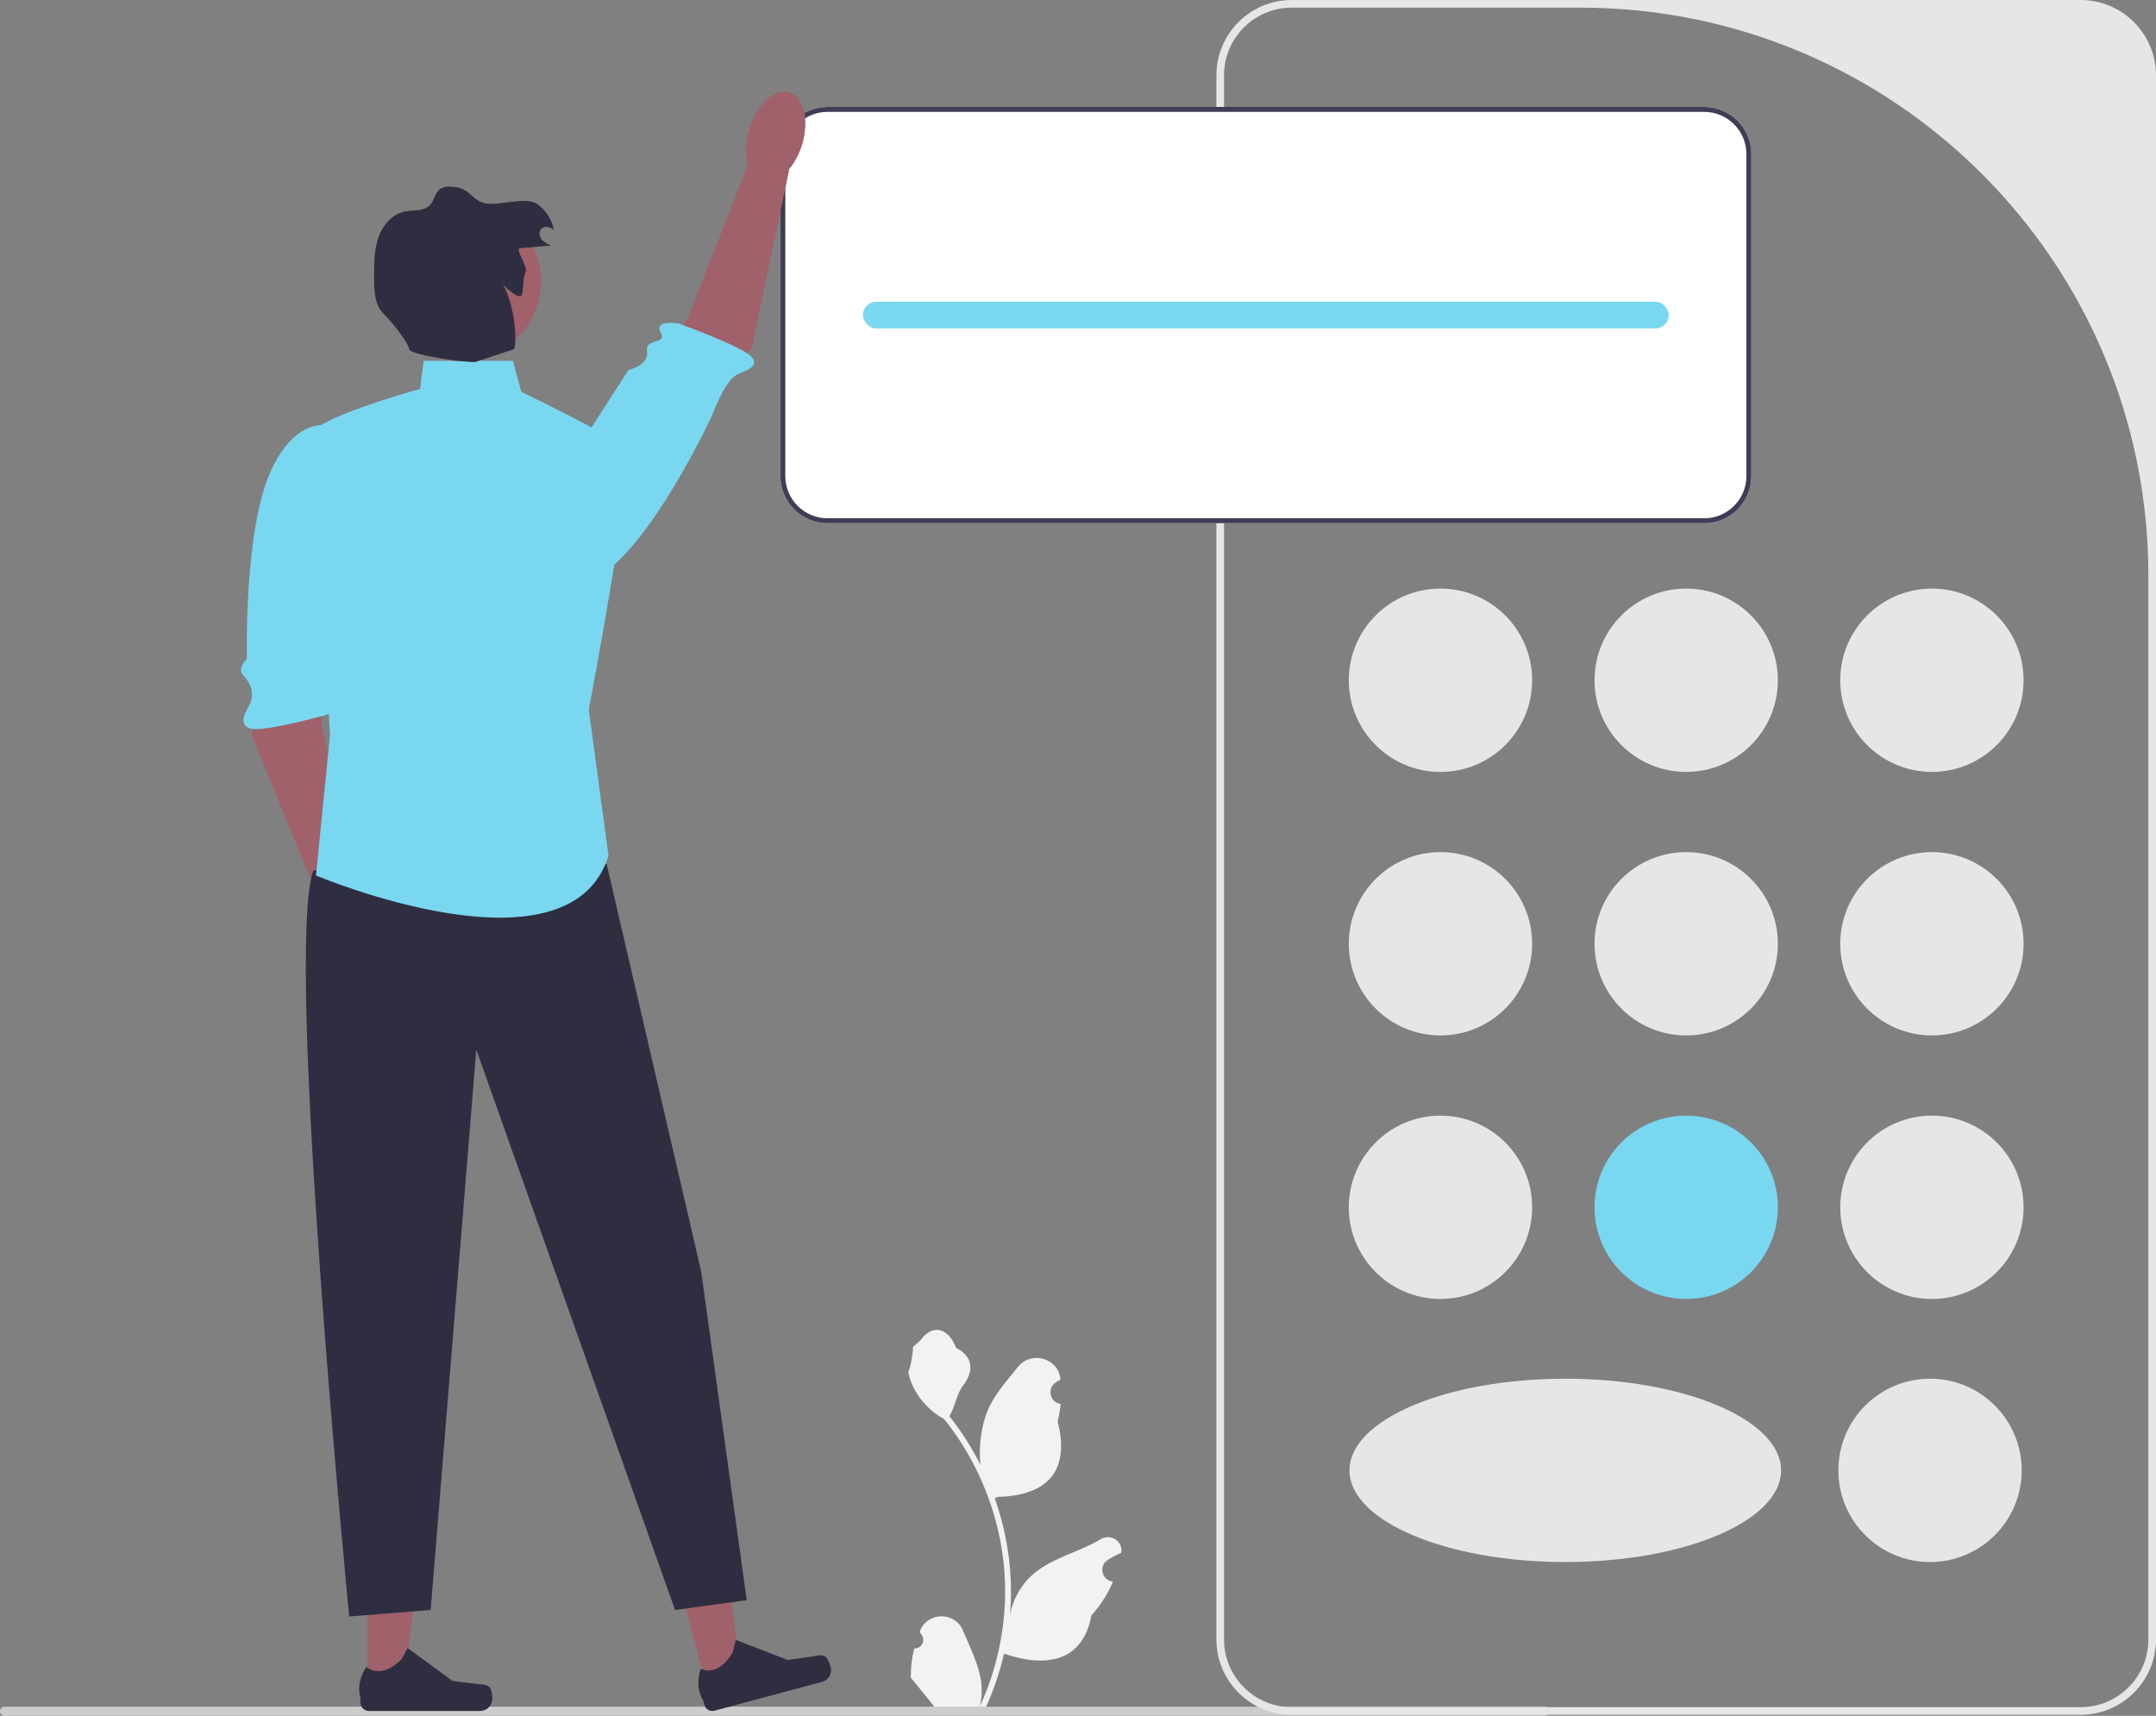 <svg xmlns="http://www.w3.org/2000/svg" width="564.468" height="449.265" viewBox="0 0 564.468 449.265" xmlns:xlink="http://www.w3.org/1999/xlink"><rect x="0" y="0" width="564.468" height="449.265" fill="#808080" stroke="none"/><path d="M239.346,431.63c2.066,.129,3.208-2.437,1.645-3.933l-.155-.618c.02-.05,.041-.099,.062-.148,2.089-4.982,9.17-4.947,11.241,.042,1.839,4.428,4.179,8.864,4.756,13.546,.258,2.067,.142,4.172-.316,6.2,4.308-9.411,6.575-19.687,6.575-30.021,0-2.597-.142-5.193-.433-7.783-.239-2.119-.568-4.224-.995-6.31-2.306-11.277-7.299-22.018-14.5-30.99-3.462-1.892-6.349-4.851-8.093-8.397-.626-1.279-1.117-2.655-1.35-4.056,.394,.052,1.486-5.949,1.188-6.317,.549-.833,1.532-1.247,2.131-2.06,2.982-4.043,7.091-3.337,9.236,2.157,4.582,2.313,4.627,6.148,1.815,9.837-1.789,2.347-2.035,5.522-3.604,8.035,.162,.207,.329,.407,.491,.614,2.961,3.798,5.522,7.88,7.681,12.169-.61-4.766,.291-10.508,1.826-14.21,1.748-4.217,5.025-7.769,7.91-11.415,3.466-4.379,10.573-2.468,11.184,3.083,.006,.054,.012,.107,.017,.161-.429,.242-.848,.499-1.259,.77-2.339,1.547-1.531,5.174,1.241,5.602l.063,.01c-.155,1.544-.42,3.074-.807,4.579,3.702,14.316-4.29,19.53-15.701,19.764-.252,.129-.497,.258-.749,.381,1.156,3.255,2.08,6.594,2.764,9.979,.614,2.99,1.04,6.013,1.279,9.049,.297,3.83,.271,7.68-.052,11.503l.019-.136c.82-4.211,3.107-8.145,6.427-10.87,4.946-4.063,11.933-5.559,17.268-8.824,2.568-1.572,5.859,.459,5.411,3.437l-.022,.143c-.794,.323-1.569,.698-2.319,1.117-.429,.242-.848,.499-1.259,.77-2.339,1.547-1.531,5.174,1.241,5.602l.063,.01c.045,.006,.084,.013,.129,.019-1.363,3.236-3.262,6.239-5.639,8.829-2.315,12.497-12.256,13.683-22.89,10.044h-.006c-1.163,5.064-2.861,10.011-5.044,14.726h-18.02c-.065-.2-.123-.407-.181-.607,1.666,.103,3.346,.006,4.986-.297-1.337-1.641-2.674-3.294-4.011-4.935-.032-.032-.058-.065-.084-.097-.678-.84-1.363-1.673-2.041-2.512l-0-.001c-.042-2.578,.267-5.147,.879-7.64l.001-0Z" fill="#f2f2f2"/><path d="M0,448.075c0,.66,.53,1.19,1.19,1.19H404.48c.66,0,1.19-.53,1.19-1.19,0-.66-.53-1.19-1.19-1.19H1.19c-.66,0-1.19,.53-1.19,1.19Z" fill="#ccc"/><path d="M544.743,449h-206.551c-10.876,0-19.724-8.849-19.724-19.725V19.725c0-10.876,8.848-19.725,19.724-19.725h206.551c10.876,0,19.725,8.849,19.725,19.725V429.275c0,10.876-8.849,19.725-19.725,19.725ZM338.192,2c-9.789,0-17.724,7.935-17.724,17.724V429.275c0,9.789,7.936,17.725,17.725,17.725h206.551c9.789,0,17.725-7.936,17.725-17.725V150.705c0-82.127-66.577-148.705-148.705-148.705h-75.571Z" fill="#e6e6e6"/><g><circle cx="377.134" cy="178.118" r="24" fill="#e6e6e6"/><circle cx="505.801" cy="178.118" r="24" fill="#e6e6e6"/><circle cx="441.467" cy="178.118" r="24" fill="#e6e6e6"/></g><circle cx="377.134" cy="247.118" r="24" fill="#e6e6e6"/><circle cx="505.801" cy="247.118" r="24" fill="#e6e6e6"/><circle cx="441.467" cy="247.118" r="24" fill="#e6e6e6"/><circle cx="377.134" cy="316.118" r="24" fill="#e6e6e6"/><circle cx="505.31" cy="385" r="24" fill="#e6e6e6"/><ellipse cx="409.81" cy="385" rx="56.5" ry="24" fill="#e6e6e6"/><circle cx="505.801" cy="316.118" r="24" fill="#e6e6e6"/><circle cx="441.467" cy="316.118" r="24" fill="#7ad7f0"/><path d="M446.184,28H216.65c-6.806,0-12.34,5.534-12.34,12.34V124.66c0,6.806,5.534,12.34,12.34,12.34h229.534c6.806,0,12.34-5.534,12.34-12.34V40.34c0-6.806-5.534-12.34-12.34-12.34Z" fill="#fff"/><path d="M446.184,28H216.65c-6.806,0-12.34,5.534-12.34,12.34V124.66c0,6.806,5.534,12.34,12.34,12.34h229.534c6.806,0,12.34-5.534,12.34-12.34V40.34c0-6.806-5.534-12.34-12.34-12.34Zm11.043,96.66c0,6.092-4.95,11.043-11.043,11.043H216.65c-6.092,0-11.043-4.95-11.043-11.043V40.34c0-6.092,4.95-11.043,11.043-11.043h229.534c6.092,0,11.043,4.95,11.043,11.043V124.66Z" fill="#3f3d56"/><rect x="225.917" y="79" width="211" height="7" rx="3.5" ry="3.5" fill="#7ad7f0"/><g><g><polygon points="67.952 180.421 65.908 192.596 84.038 236.7 93.766 231.699 84.298 190.427 82.937 174.676 67.952 180.421" fill="#a0616a"/><path d="M87.966,111.929s-9.493-4.598-16.859,10.939c-7.366,15.537-6.454,49.614-6.454,49.614,0,0-2.682,2.554-.98,4.342s3.29,4.626,1.553,7.897c-.915,1.724-3.034,5.097,.435,6.055,3.469,.958,19.698-3.568,19.698-3.568,0,0,6.068-2.718,2.62-4.549-3.448-1.831,1.408-12.905,1.408-12.905l4.012-31.991-5.435-25.833Z" fill="#7ad7f0"/><ellipse cx="91.852" cy="241.931" rx="7.217" ry="12.155" transform="translate(-66.972 37.622) rotate(-17.071)" fill="#a0616a"/></g><g><polygon points="185.278 442.57 194.364 440.131 189.282 403.923 175.872 407.522 185.278 442.57" fill="#a0616a"/><path d="M216.354,434.01h0c.411,.401,.973,1.898,1.121,2.453h0c.457,1.703-.553,3.454-2.256,3.911l-28.14,7.551c-1.162,.312-2.357-.377-2.668-1.539l-.314-1.172s-2.337-3.148-.635-8.257c0,0,4.474,2.442,8.368-4.308l.807-3.265,13.591,5.261,6.506-.915c1.423-.2,2.592-.724,3.621,.28Z" fill="#2f2e41"/></g><g><polygon points="96.211 442.361 105.619 442.36 110.095 406.072 96.209 406.073 96.211 442.361" fill="#a0616a"/><path d="M128.444,442.148h0c.293,.493,.447,2.086,.447,2.659h0c0,1.763-1.43,3.193-3.193,3.193h-29.135c-1.203,0-2.178-.975-2.178-2.178v-1.213s-1.441-3.646,1.526-8.139c0,0,3.688,3.518,9.199-1.992l1.625-2.944,11.764,8.603,6.52,.803c1.427,.176,2.691-.027,3.425,1.209Z" fill="#2f2e41"/></g><path d="M158.823,226.205l24.739,106.632,11.943,86.159-18.767,2.559-52.037-146.726-11.943,146.726-21.326,1.706s-17.061-174.024-9.384-195.35l76.775-1.706Z" fill="#2f2e41"/><g><polygon points="188.269 100.115 196.805 91.196 206.607 44.529 195.751 43.196 180.377 82.65 172.647 96.441 188.269 100.115" fill="#a0616a"/><path d="M133.21,145.505s7.988,14.729,22.815,6.022c14.827-8.708,30.508-42.992,30.508-42.992,0,0,3.131-8.715,6.407-10.444,1.726-.911,6.168-1.894,3.838-4.636-2.33-2.743-19.09-8.739-19.09-8.739,0,0-6.547-1.164-4.725,2.289,1.822,3.453-4.162,1.314-3.558,4.968,.604,3.654-4.862,4.913-4.862,4.913l-31.333,48.62Z" fill="#7ad7f0"/><ellipse cx="203.087" cy="35.81" rx="12.155" ry="7.217" transform="translate(109.02 219.326) rotate(-72.861)" fill="#a0616a"/></g><path d="M134.271,94.473h-23.356l-.945,7.364s-29.456,8.101-28.72,12.519,5.155,78.059,5.155,78.059l-3.682,36.82s66.277,27.984,76.587-5.155l-5.155-38.293s12.519-65.54,9.573-68.486c-2.946-2.946-27.247-14.728-27.247-14.728l-2.209-8.101Z" fill="#7ad7f0"/><circle cx="120.704" cy="73.601" r="20.964" fill="#a0616a"/><path d="M136.229,64.978c2.679-.226,5.357-.453,8.036-.679-.921-.422-1.88-.874-2.493-1.68-.613-.806-.74-2.08,.001-2.77,.866-.807,2.3-.379,3.246,.331-.521-2.721-2.145-5.214-4.423-6.79-2.783-1.925-9.668,.37-13.023-.072-3.871-.51-4.354-3.811-8.226-4.321-1.459-.192-3.101-.337-4.249,.585-1.273,1.022-1.415,2.955-2.538,4.14-1.603,1.692-4.351,1.193-6.632,1.669-3.231,.674-5.667,3.508-6.792,6.611s-1.166,6.479-1.195,9.78c-.032,3.699-.044,7.982,2.632,10.537,1.63,1.557,6.07,6.897,6.55,9.099,.341,1.564,14.234,3.469,17.245,3.382l10.263-3.382c1.009-4.441-.66-13.227-3.058-17.099,.79,1.043,4.442,4.183,5,3s.305-4.892,1-6c.877-1.399-2.988-6.201-1.343-6.34Z" fill="#2f2e41"/></g></svg>